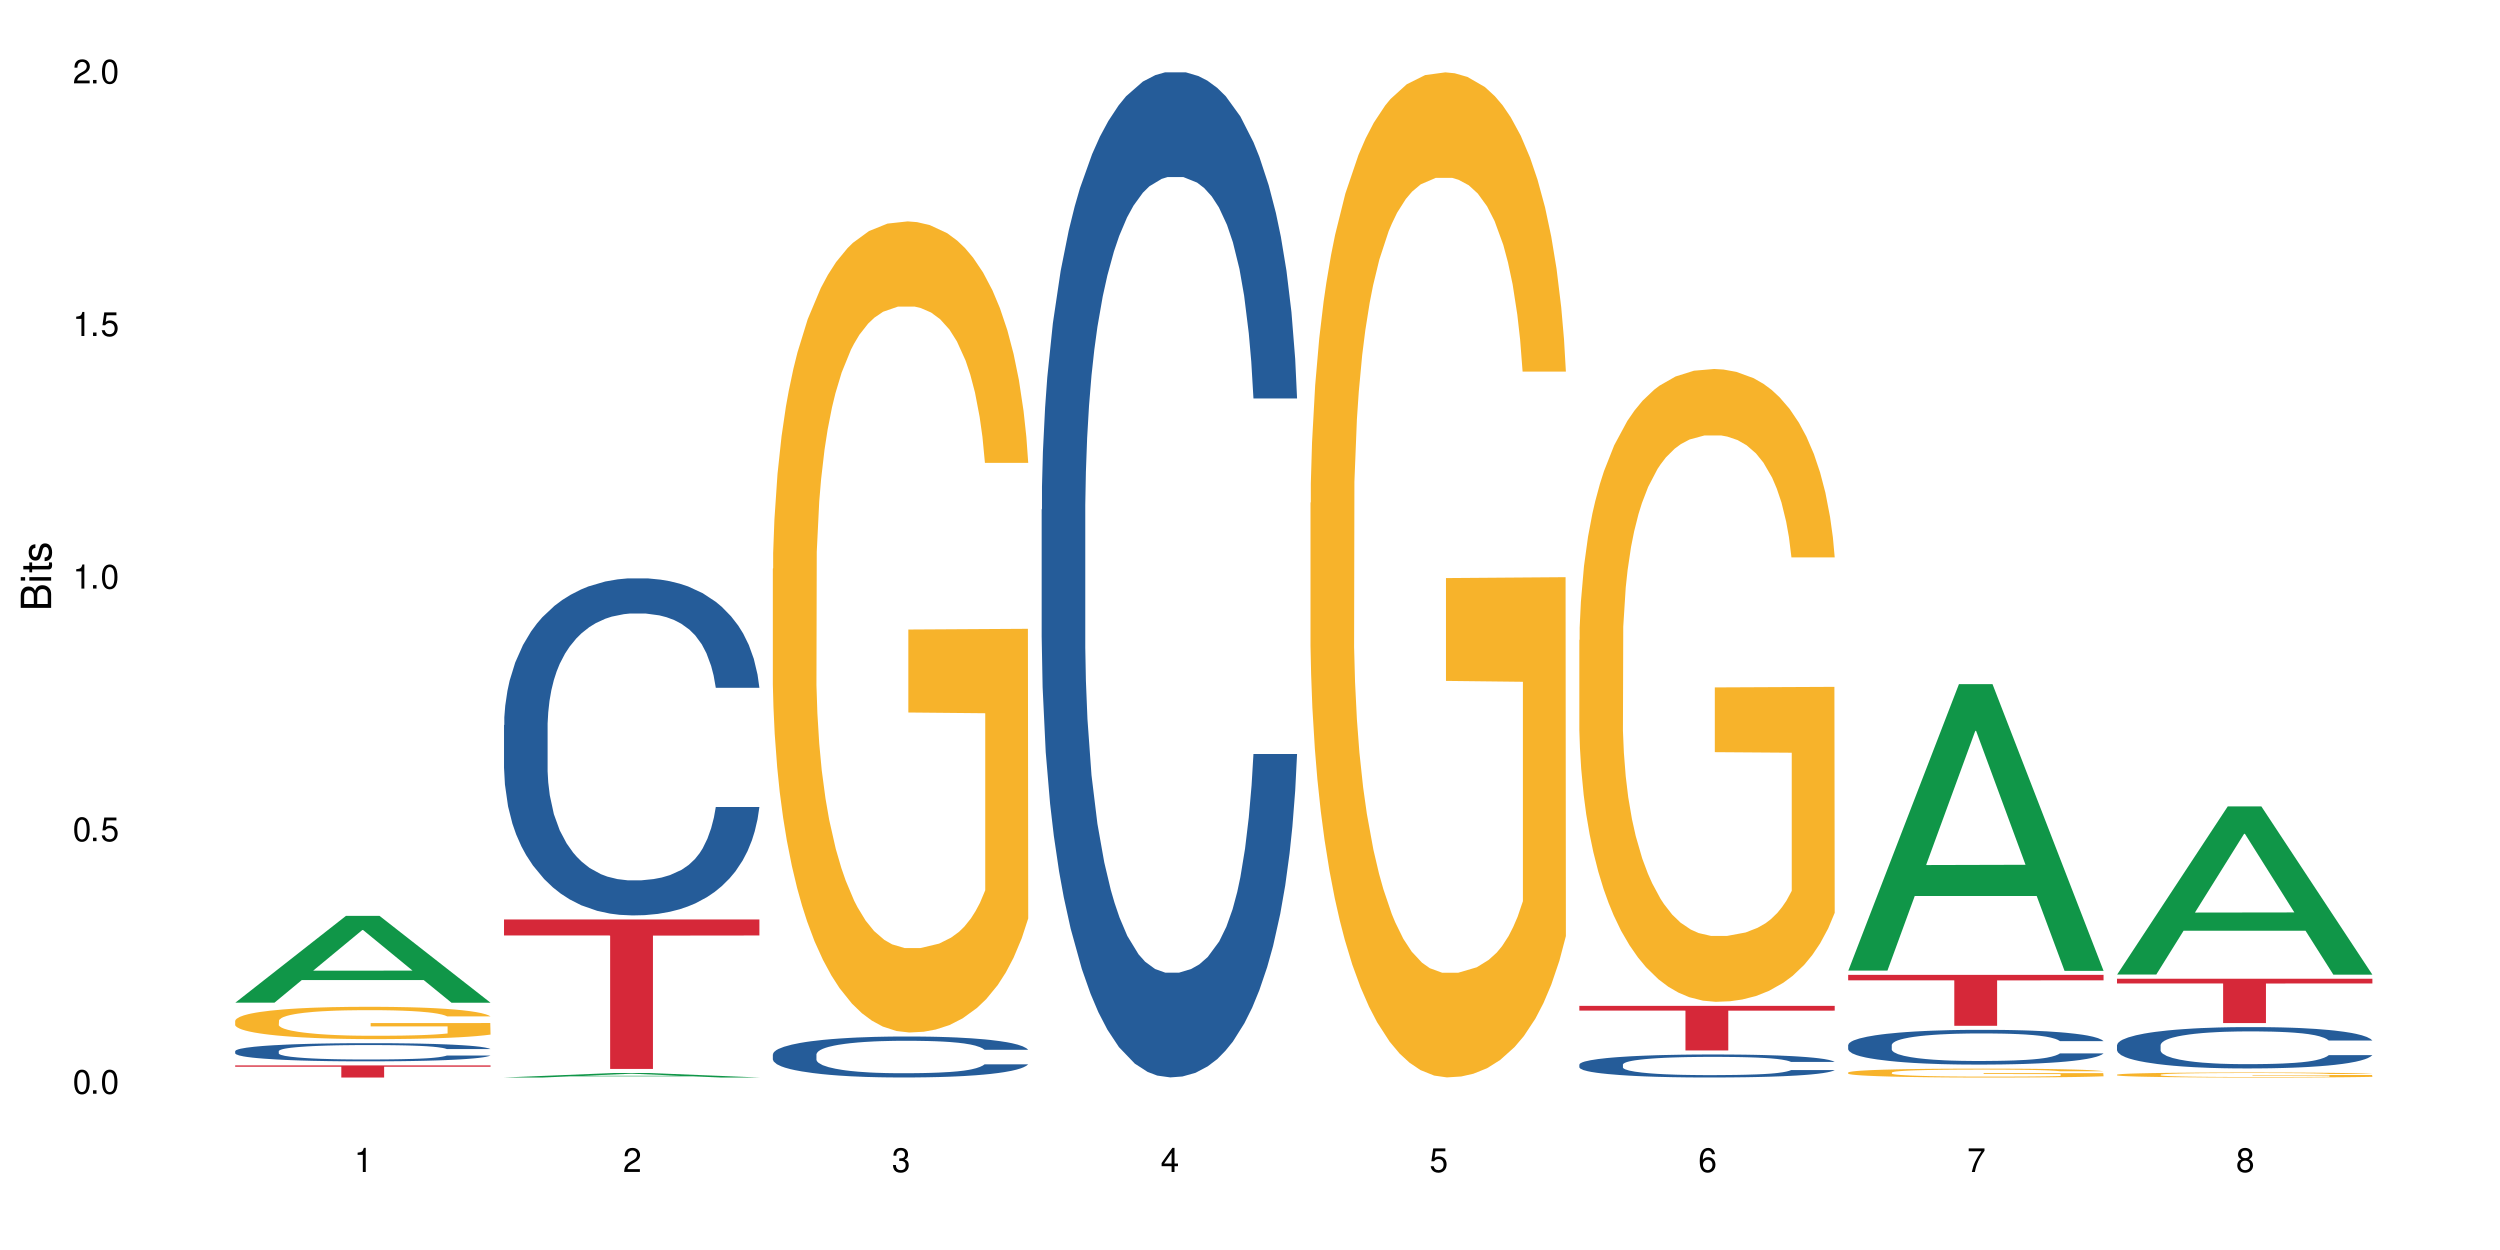 <?xml version="1.0" encoding="UTF-8"?>
<svg xmlns="http://www.w3.org/2000/svg" xmlns:xlink="http://www.w3.org/1999/xlink" width="720" height="360" viewBox="0 0 720 360">
<defs>
<g>
<g id="glyph-0-0">
</g>
<g id="glyph-0-1">
<path d="M 2.641 -6.938 C 2 -6.938 1.422 -6.656 1.078 -6.172 C 0.641 -5.562 0.406 -4.641 0.406 -3.359 C 0.406 -1.016 1.188 0.219 2.641 0.219 C 4.078 0.219 4.859 -1.016 4.859 -3.297 C 4.859 -4.641 4.656 -5.547 4.203 -6.172 C 3.844 -6.656 3.281 -6.938 2.641 -6.938 Z M 2.641 -6.188 C 3.547 -6.188 4 -5.25 4 -3.375 C 4 -1.406 3.562 -0.484 2.625 -0.484 C 1.734 -0.484 1.281 -1.438 1.281 -3.344 C 1.281 -5.25 1.734 -6.188 2.641 -6.188 Z M 2.641 -6.188 "/>
</g>
<g id="glyph-0-2">
<path d="M 1.828 -1 L 0.828 -1 L 0.828 0 L 1.828 0 Z M 1.828 -1 "/>
</g>
<g id="glyph-0-3">
<path d="M 4.562 -6.797 L 1.062 -6.797 L 0.547 -3.094 L 1.328 -3.094 C 1.719 -3.562 2.047 -3.734 2.578 -3.734 C 3.484 -3.734 4.062 -3.109 4.062 -2.094 C 4.062 -1.125 3.484 -0.531 2.578 -0.531 C 1.828 -0.531 1.375 -0.906 1.188 -1.672 L 0.328 -1.672 C 0.453 -1.109 0.547 -0.844 0.75 -0.594 C 1.125 -0.078 1.828 0.219 2.594 0.219 C 3.969 0.219 4.922 -0.781 4.922 -2.219 C 4.922 -3.562 4.031 -4.484 2.719 -4.484 C 2.25 -4.484 1.859 -4.359 1.469 -4.062 L 1.734 -5.969 L 4.562 -5.969 Z M 4.562 -6.797 "/>
</g>
<g id="glyph-0-4">
<path d="M 2.484 -4.938 L 2.484 0 L 3.328 0 L 3.328 -6.938 L 2.766 -6.938 C 2.469 -5.875 2.281 -5.734 0.984 -5.562 L 0.984 -4.938 Z M 2.484 -4.938 "/>
</g>
<g id="glyph-0-5">
<path d="M 4.859 -0.828 L 1.281 -0.828 C 1.359 -1.406 1.672 -1.781 2.5 -2.281 L 3.469 -2.828 C 4.406 -3.344 4.906 -4.062 4.906 -4.906 C 4.906 -5.484 4.672 -6.031 4.266 -6.406 C 3.859 -6.766 3.375 -6.938 2.719 -6.938 C 1.859 -6.938 1.219 -6.625 0.844 -6.031 C 0.609 -5.672 0.5 -5.234 0.484 -4.531 L 1.328 -4.531 C 1.359 -5.016 1.406 -5.281 1.531 -5.516 C 1.75 -5.938 2.188 -6.203 2.703 -6.203 C 3.469 -6.203 4.031 -5.641 4.031 -4.891 C 4.031 -4.344 3.719 -3.859 3.125 -3.516 L 2.234 -3 C 0.812 -2.172 0.406 -1.531 0.328 -0.016 L 4.859 -0.016 Z M 4.859 -0.828 "/>
</g>
<g id="glyph-0-6">
<path d="M 2.125 -3.188 L 2.578 -3.188 C 3.5 -3.188 3.984 -2.766 3.984 -1.922 C 3.984 -1.062 3.469 -0.531 2.594 -0.531 C 1.656 -0.531 1.203 -1 1.156 -2.016 L 0.312 -2.016 C 0.344 -1.453 0.438 -1.094 0.609 -0.781 C 0.953 -0.109 1.625 0.219 2.547 0.219 C 3.953 0.219 4.859 -0.625 4.859 -1.938 C 4.859 -2.828 4.516 -3.297 3.703 -3.594 C 4.344 -3.844 4.656 -4.328 4.656 -5.031 C 4.656 -6.219 3.875 -6.938 2.578 -6.938 C 1.203 -6.938 0.484 -6.172 0.453 -4.703 L 1.297 -4.703 C 1.312 -5.125 1.344 -5.359 1.453 -5.578 C 1.641 -5.969 2.062 -6.203 2.594 -6.203 C 3.344 -6.203 3.797 -5.75 3.797 -5 C 3.797 -4.516 3.609 -4.219 3.25 -4.047 C 3.016 -3.953 2.703 -3.922 2.125 -3.906 Z M 2.125 -3.188 "/>
</g>
<g id="glyph-0-7">
<path d="M 3.141 -1.672 L 3.141 0 L 3.984 0 L 3.984 -1.672 L 4.984 -1.672 L 4.984 -2.438 L 3.984 -2.438 L 3.984 -6.938 L 3.359 -6.938 L 0.266 -2.578 L 0.266 -1.672 Z M 3.141 -2.438 L 1 -2.438 L 3.141 -5.5 Z M 3.141 -2.438 "/>
</g>
<g id="glyph-0-8">
<path d="M 4.781 -5.125 C 4.609 -6.266 3.891 -6.938 2.844 -6.938 C 2.094 -6.938 1.422 -6.578 1.031 -5.953 C 0.594 -5.266 0.406 -4.422 0.406 -3.172 C 0.406 -2 0.578 -1.25 0.984 -0.641 C 1.359 -0.078 1.953 0.219 2.703 0.219 C 3.984 0.219 4.922 -0.75 4.922 -2.094 C 4.922 -3.375 4.062 -4.281 2.844 -4.281 C 2.172 -4.281 1.641 -4.031 1.281 -3.516 C 1.281 -5.234 1.828 -6.188 2.797 -6.188 C 3.391 -6.188 3.797 -5.797 3.938 -5.125 Z M 2.734 -3.531 C 3.547 -3.531 4.062 -2.953 4.062 -2.031 C 4.062 -1.156 3.484 -0.531 2.703 -0.531 C 1.922 -0.531 1.328 -1.188 1.328 -2.078 C 1.328 -2.938 1.906 -3.531 2.734 -3.531 Z M 2.734 -3.531 "/>
</g>
<g id="glyph-0-9">
<path d="M 4.984 -6.797 L 0.438 -6.797 L 0.438 -5.969 L 4.109 -5.969 C 2.5 -3.656 1.828 -2.234 1.328 0 L 2.219 0 C 2.594 -2.172 3.453 -4.047 4.984 -6.094 Z M 4.984 -6.797 "/>
</g>
<g id="glyph-0-10">
<path d="M 3.75 -3.656 C 4.469 -4.094 4.688 -4.438 4.688 -5.078 C 4.688 -6.172 3.844 -6.938 2.641 -6.938 C 1.438 -6.938 0.594 -6.172 0.594 -5.094 C 0.594 -4.438 0.812 -4.094 1.516 -3.656 C 0.734 -3.266 0.359 -2.703 0.359 -1.922 C 0.359 -0.656 1.281 0.219 2.641 0.219 C 3.984 0.219 4.922 -0.656 4.922 -1.922 C 4.922 -2.703 4.531 -3.266 3.75 -3.656 Z M 2.641 -6.188 C 3.359 -6.188 3.812 -5.75 3.812 -5.062 C 3.812 -4.406 3.344 -3.984 2.641 -3.984 C 1.922 -3.984 1.453 -4.406 1.453 -5.078 C 1.453 -5.75 1.922 -6.188 2.641 -6.188 Z M 2.641 -3.266 C 3.484 -3.266 4.062 -2.719 4.062 -1.906 C 4.062 -1.078 3.484 -0.531 2.625 -0.531 C 1.797 -0.531 1.219 -1.094 1.219 -1.906 C 1.219 -2.719 1.781 -3.266 2.641 -3.266 Z M 2.641 -3.266 "/>
</g>
<g id="glyph-1-0">
</g>
<g id="glyph-1-1">
<path d="M 0 -0.953 L 0 -4.891 C 0 -5.719 -0.234 -6.344 -0.734 -6.797 C -1.188 -7.234 -1.812 -7.469 -2.5 -7.469 C -3.547 -7.469 -4.188 -7 -4.625 -5.875 C -4.984 -6.688 -5.625 -7.094 -6.531 -7.094 C -7.172 -7.094 -7.734 -6.859 -8.141 -6.391 C -8.562 -5.922 -8.75 -5.344 -8.75 -4.5 L -8.75 -0.953 Z M -4.984 -2.062 L -7.766 -2.062 L -7.766 -4.219 C -7.766 -4.844 -7.688 -5.203 -7.453 -5.5 C -7.219 -5.812 -6.859 -5.969 -6.375 -5.969 C -5.891 -5.969 -5.531 -5.812 -5.297 -5.5 C -5.062 -5.203 -4.984 -4.844 -4.984 -4.219 Z M -0.984 -2.062 L -4 -2.062 L -4 -4.781 C -4 -5.766 -3.438 -6.359 -2.484 -6.359 C -1.547 -6.359 -0.984 -5.766 -0.984 -4.781 Z M -0.984 -2.062 "/>
</g>
<g id="glyph-1-2">
<path d="M -6.281 -1.797 L -6.281 -0.797 L 0 -0.797 L 0 -1.797 Z M -8.75 -1.797 L -8.75 -0.797 L -7.484 -0.797 L -7.484 -1.797 Z M -8.75 -1.797 "/>
</g>
<g id="glyph-1-3">
<path d="M -6.281 -3.047 L -6.281 -2.016 L -8.016 -2.016 L -8.016 -1.016 L -6.281 -1.016 L -6.281 -0.172 L -5.469 -0.172 L -5.469 -1.016 L -0.719 -1.016 C -0.078 -1.016 0.281 -1.453 0.281 -2.234 C 0.281 -2.5 0.25 -2.719 0.188 -3.047 L -0.641 -3.047 C -0.609 -2.906 -0.594 -2.766 -0.594 -2.562 C -0.594 -2.141 -0.719 -2.016 -1.156 -2.016 L -5.469 -2.016 L -5.469 -3.047 Z M -6.281 -3.047 "/>
</g>
<g id="glyph-1-4">
<path d="M -4.531 -5.25 C -5.766 -5.25 -6.469 -4.422 -6.469 -2.969 C -6.469 -1.516 -5.719 -0.562 -4.547 -0.562 C -3.562 -0.562 -3.094 -1.062 -2.734 -2.562 L -2.516 -3.484 C -2.344 -4.188 -2.094 -4.469 -1.641 -4.469 C -1.047 -4.469 -0.641 -3.875 -0.641 -3 C -0.641 -2.453 -0.797 -2 -1.062 -1.75 C -1.25 -1.594 -1.422 -1.531 -1.875 -1.469 L -1.875 -0.406 C -0.422 -0.453 0.281 -1.266 0.281 -2.922 C 0.281 -4.5 -0.5 -5.516 -1.719 -5.516 C -2.656 -5.516 -3.172 -4.984 -3.469 -3.734 L -3.703 -2.766 C -3.891 -1.953 -4.156 -1.609 -4.594 -1.609 C -5.188 -1.609 -5.547 -2.125 -5.547 -2.938 C -5.547 -3.75 -5.203 -4.172 -4.531 -4.203 Z M -4.531 -5.25 "/>
</g>
</g>
</defs>
<rect x="-72" y="-36" width="864" height="432" fill="rgb(100%, 100%, 100%)" fill-opacity="1"/>
<path fill-rule="nonzero" fill="rgb(6.275%, 58.824%, 28.235%)" fill-opacity="1" d="M 67.73 288.77 L 67.809 288.746 L 99.637 263.77 L 109.301 263.77 L 141.281 288.793 L 130.047 288.793 L 122.031 282.262 L 86.906 282.262 L 79.047 288.77 L 67.73 288.77 L 90.285 279.559 L 118.809 279.535 L 104.586 267.859 L 104.43 267.836 L 104.27 267.906 L 90.207 279.535 L 90.285 279.559 Z M 67.73 288.77 "/>
<path fill-rule="nonzero" fill="rgb(14.51%, 36.078%, 60%)" fill-opacity="1" d="M 67.73 302.711 L 67.82 302.707 L 67.82 302.594 L 68.09 302.41 L 68.719 302.18 L 69.344 302.023 L 70.961 301.738 L 73.203 301.465 L 75.535 301.254 L 77.238 301.133 L 78.766 301.035 L 82.262 300.859 L 84.504 300.766 L 86.926 300.688 L 89.887 300.605 L 92.039 300.555 L 96.883 300.48 L 100.469 300.445 L 103.25 300.434 L 109.262 300.434 L 112.848 300.449 L 115.449 300.477 L 118.32 300.512 L 120.742 300.555 L 124.957 300.66 L 128.727 300.797 L 130.43 300.871 L 133.121 301.02 L 135.184 301.164 L 136.617 301.289 L 138.234 301.465 L 139.668 301.684 L 140.746 301.926 L 141.281 302.133 L 128.727 302.133 L 128.098 301.941 L 127.379 301.793 L 126.035 301.598 L 124.688 301.457 L 122.805 301.316 L 121.102 301.227 L 118.77 301.137 L 116.707 301.078 L 114.555 301.035 L 112.488 301.008 L 108.543 300.977 L 103.969 300.977 L 102.266 300.988 L 98.766 301.027 L 96.883 301.059 L 94.191 301.125 L 92.309 301.188 L 90.066 301.285 L 88.539 301.367 L 86.656 301.492 L 85.312 301.602 L 83.785 301.758 L 82.891 301.879 L 82.082 302.012 L 81.363 302.172 L 80.828 302.34 L 80.469 302.516 L 80.289 302.688 L 80.289 303.43 L 80.469 303.605 L 80.918 303.805 L 82.082 304.098 L 83.785 304.352 L 85.762 304.551 L 87.645 304.695 L 88.719 304.762 L 90.156 304.84 L 92.398 304.938 L 95.629 305.031 L 97.512 305.07 L 100.383 305.109 L 103.34 305.129 L 107.289 305.129 L 110.785 305.109 L 113.117 305.086 L 115.539 305.047 L 118.859 304.965 L 120.922 304.887 L 122.715 304.797 L 124.062 304.707 L 124.957 304.629 L 126.305 304.48 L 127.379 304.316 L 128.188 304.148 L 128.727 303.988 L 141.281 303.988 L 140.746 304.18 L 139.938 304.367 L 139.129 304.504 L 137.875 304.672 L 136.441 304.82 L 134.375 304.988 L 132.672 305.098 L 130.43 305.219 L 128.367 305.309 L 126.125 305.391 L 122.805 305.488 L 120.652 305.535 L 118.32 305.578 L 115.539 305.617 L 112.043 305.648 L 108.273 305.668 L 104.777 305.672 L 101.008 305.664 L 98.227 305.645 L 94.551 305.602 L 89.977 305.516 L 86.656 305.426 L 84.055 305.332 L 81.812 305.238 L 79.301 305.109 L 76.074 304.898 L 74.098 304.734 L 72.754 304.602 L 71.23 304.414 L 70.152 304.246 L 68.898 303.977 L 68 303.637 L 67.73 303.375 Z M 67.73 302.711 "/>
<path fill-rule="nonzero" fill="rgb(96.863%, 70.196%, 16.863%)" fill-opacity="1" d="M 67.73 293.945 L 67.82 293.934 L 67.82 293.766 L 68.18 293.383 L 69.078 292.855 L 70.242 292.422 L 71.5 292.082 L 72.305 291.902 L 73.652 291.648 L 74.816 291.461 L 77.777 291.078 L 81.543 290.719 L 83.609 290.566 L 85.941 290.422 L 89.258 290.262 L 90.785 290.203 L 95.449 290.066 L 100.738 289.98 L 106.57 289.953 L 109.262 289.965 L 112.938 289.996 L 117.961 290.09 L 120.832 290.176 L 123.074 290.262 L 125.406 290.371 L 128.277 290.543 L 130.969 290.746 L 133.121 290.949 L 135.273 291.203 L 137.066 291.477 L 138.594 291.773 L 139.938 292.133 L 140.746 292.43 L 141.281 292.727 L 128.816 292.727 L 128.098 292.43 L 127.289 292.199 L 125.945 291.918 L 124.598 291.715 L 123.254 291.555 L 120.742 291.332 L 118.59 291.195 L 115.898 291.078 L 113.297 291 L 110.336 290.949 L 108.543 290.934 L 103.789 290.934 L 99.484 290.992 L 96.973 291.059 L 95.18 291.129 L 92.668 291.258 L 91.141 291.359 L 90.246 291.426 L 87.555 291.691 L 85.762 291.93 L 84.773 292.09 L 83.52 292.344 L 82.621 292.574 L 81.633 292.914 L 81.098 293.172 L 80.379 293.75 L 80.289 295.281 L 80.559 295.602 L 81.098 295.953 L 81.812 296.258 L 82.891 296.582 L 83.965 296.828 L 85.852 297.16 L 87.465 297.379 L 88.719 297.523 L 91.141 297.754 L 92.129 297.832 L 94.461 297.984 L 96.883 298.105 L 99.844 298.207 L 102.086 298.258 L 105.672 298.301 L 110.246 298.301 L 115.629 298.25 L 119.039 298.18 L 121.371 298.113 L 122.895 298.051 L 124.777 297.961 L 126.125 297.875 L 127.379 297.781 L 128.906 297.637 L 128.906 295.602 L 106.75 295.594 L 106.75 294.641 L 141.195 294.633 L 141.281 297.961 L 139.398 298.188 L 137.066 298.41 L 134.824 298.578 L 132.492 298.727 L 129.176 298.887 L 126.484 298.988 L 122.355 299.105 L 118.59 299.184 L 114.645 299.234 L 111.145 299.262 L 107.02 299.27 L 103.34 299.254 L 99.395 299.199 L 96.254 299.133 L 93.383 299.047 L 90.516 298.938 L 86.926 298.758 L 84.594 298.613 L 82.172 298.434 L 79.75 298.223 L 77.598 297.992 L 76.164 297.812 L 74.727 297.609 L 73.203 297.355 L 71.766 297.066 L 70.691 296.801 L 69.703 296.504 L 68.988 296.223 L 68.27 295.84 L 67.91 295.535 L 67.73 295.27 Z M 67.73 293.945 "/>
<path fill-rule="nonzero" fill="rgb(83.922%, 15.686%, 22.353%)" fill-opacity="1" d="M 67.73 306.836 L 141.281 306.836 L 141.281 307.211 L 110.629 307.215 L 110.629 310.332 L 98.297 310.332 L 98.297 307.219 L 98.117 307.211 L 67.73 307.211 Z M 67.73 306.836 "/>
<path fill-rule="nonzero" fill="rgb(6.275%, 58.824%, 28.235%)" fill-opacity="1" d="M 145.156 310.32 L 145.234 310.32 L 177.059 309.016 L 186.723 309.016 L 218.707 310.32 L 207.469 310.32 L 199.453 309.98 L 164.328 309.98 L 156.469 310.32 L 145.156 310.32 L 167.707 309.84 L 196.23 309.84 L 182.008 309.23 L 181.852 309.23 L 181.695 309.234 L 167.629 309.84 L 167.707 309.84 Z M 145.156 310.32 "/>
<path fill-rule="nonzero" fill="rgb(14.51%, 36.078%, 60%)" fill-opacity="1" d="M 145.156 208.816 L 145.242 208.727 L 145.242 206.598 L 145.512 203.227 L 146.141 198.969 L 146.77 196.039 L 148.383 190.805 L 150.625 185.75 L 152.957 181.844 L 154.664 179.539 L 156.188 177.766 L 159.684 174.48 L 161.93 172.797 L 164.352 171.289 L 167.309 169.781 L 169.461 168.891 L 174.305 167.473 L 177.895 166.852 L 180.676 166.586 L 186.684 166.586 L 190.273 166.941 L 192.875 167.383 L 195.742 168.094 L 198.164 168.891 L 202.383 170.844 L 206.148 173.328 L 207.852 174.746 L 210.543 177.5 L 212.605 180.16 L 214.043 182.465 L 215.656 185.75 L 217.094 189.742 L 218.168 194.266 L 218.707 198.082 L 206.148 198.082 L 205.52 194.531 L 204.805 191.781 L 203.457 188.145 L 202.113 185.57 L 200.23 183 L 198.523 181.312 L 196.191 179.629 L 194.129 178.562 L 191.977 177.766 L 189.914 177.23 L 185.969 176.699 L 181.391 176.699 L 179.688 176.879 L 176.191 177.586 L 174.305 178.207 L 171.613 179.449 L 169.73 180.602 L 167.488 182.379 L 165.965 183.887 L 164.082 186.191 L 162.734 188.234 L 161.211 191.16 L 160.312 193.379 L 159.508 195.863 L 158.789 198.793 L 158.25 201.898 L 157.891 205.18 L 157.711 208.375 L 157.711 222.125 L 157.891 225.32 L 158.34 229.047 L 159.508 234.457 L 161.211 239.16 L 163.184 242.887 L 165.066 245.547 L 166.145 246.789 L 167.578 248.207 L 169.82 249.984 L 173.051 251.758 L 174.934 252.469 L 177.805 253.176 L 180.766 253.531 L 184.711 253.531 L 188.211 253.176 L 190.543 252.734 L 192.965 252.023 L 196.281 250.516 L 198.344 249.098 L 200.141 247.41 L 201.484 245.727 L 202.383 244.305 L 203.727 241.555 L 204.805 238.539 L 205.609 235.434 L 206.148 232.418 L 218.707 232.418 L 218.168 235.965 L 217.359 239.426 L 216.555 242 L 215.297 245.105 L 213.863 247.855 L 211.801 250.961 L 210.094 253 L 207.852 255.219 L 205.789 256.902 L 203.547 258.41 L 200.23 260.188 L 198.074 261.074 L 195.742 261.871 L 192.965 262.582 L 189.465 263.203 L 185.699 263.559 L 182.199 263.645 L 178.434 263.469 L 175.652 263.113 L 171.973 262.316 L 167.398 260.719 L 164.082 259.031 L 161.48 257.348 L 159.238 255.574 L 156.727 253.176 L 153.496 249.273 L 151.523 246.258 L 150.176 243.773 L 148.652 240.312 L 147.574 237.207 L 146.32 232.238 L 145.422 225.941 L 145.156 221.059 Z M 145.156 208.816 "/>
<path fill-rule="nonzero" fill="rgb(83.922%, 15.686%, 22.353%)" fill-opacity="1" d="M 145.156 264.809 L 218.707 264.809 L 218.707 269.418 L 188.051 269.457 L 188.051 307.855 L 175.719 307.855 L 175.719 269.496 L 175.539 269.418 L 145.156 269.418 Z M 145.156 264.809 "/>
<path fill-rule="nonzero" fill="rgb(14.51%, 36.078%, 60%)" fill-opacity="1" d="M 222.578 303.652 L 222.668 303.641 L 222.668 303.383 L 222.938 302.973 L 223.562 302.457 L 224.191 302.102 L 225.809 301.465 L 228.051 300.852 L 230.383 300.375 L 232.086 300.094 L 233.609 299.879 L 237.109 299.48 L 239.352 299.277 L 241.773 299.094 L 244.734 298.91 L 246.887 298.801 L 251.73 298.629 L 255.316 298.555 L 258.098 298.52 L 264.109 298.52 L 267.695 298.562 L 270.297 298.617 L 273.168 298.703 L 275.59 298.801 L 279.805 299.039 L 283.57 299.34 L 285.277 299.512 L 287.969 299.848 L 290.031 300.172 L 291.465 300.453 L 293.082 300.852 L 294.516 301.336 L 295.59 301.887 L 296.129 302.348 L 283.57 302.348 L 282.945 301.918 L 282.227 301.582 L 280.883 301.141 L 279.535 300.828 L 277.652 300.516 L 275.949 300.312 L 273.617 300.105 L 271.551 299.977 L 269.398 299.879 L 267.336 299.816 L 263.391 299.75 L 258.816 299.75 L 257.109 299.773 L 253.613 299.859 L 251.73 299.934 L 249.039 300.086 L 247.156 300.227 L 244.914 300.441 L 243.387 300.625 L 241.504 300.902 L 240.16 301.152 L 238.633 301.508 L 237.738 301.777 L 236.93 302.078 L 236.211 302.434 L 235.672 302.812 L 235.316 303.211 L 235.137 303.598 L 235.137 305.27 L 235.316 305.66 L 235.762 306.113 L 236.93 306.77 L 238.633 307.34 L 240.605 307.793 L 242.492 308.117 L 243.566 308.27 L 245.004 308.441 L 247.246 308.656 L 250.473 308.871 L 252.355 308.957 L 255.227 309.043 L 258.188 309.086 L 262.133 309.086 L 265.633 309.043 L 267.965 308.988 L 270.387 308.902 L 273.707 308.719 L 275.77 308.547 L 277.562 308.344 L 278.906 308.137 L 279.805 307.965 L 281.148 307.633 L 282.227 307.266 L 283.035 306.887 L 283.57 306.52 L 296.129 306.52 L 295.59 306.953 L 294.785 307.371 L 293.977 307.688 L 292.723 308.062 L 291.285 308.398 L 289.223 308.773 L 287.52 309.023 L 285.277 309.293 L 283.215 309.496 L 280.973 309.68 L 277.652 309.895 L 275.5 310.004 L 273.168 310.102 L 270.387 310.188 L 266.887 310.262 L 263.121 310.305 L 259.621 310.316 L 255.855 310.293 L 253.074 310.25 L 249.398 310.156 L 244.824 309.961 L 241.504 309.754 L 238.902 309.551 L 236.66 309.336 L 234.148 309.043 L 230.918 308.57 L 228.945 308.203 L 227.602 307.902 L 226.074 307.48 L 225 307.102 L 223.742 306.5 L 222.848 305.734 L 222.578 305.141 Z M 222.578 303.652 "/>
<path fill-rule="nonzero" fill="rgb(96.863%, 70.196%, 16.863%)" fill-opacity="1" d="M 222.578 163.812 L 222.668 163.598 L 222.668 159.332 L 223.027 149.734 L 223.922 136.508 L 225.09 125.625 L 226.344 117.094 L 227.152 112.613 L 228.496 106.211 L 229.664 101.52 L 232.625 91.918 L 236.391 82.961 L 238.453 79.121 L 240.785 75.492 L 244.105 71.441 L 245.629 69.945 L 250.293 66.531 L 255.586 64.398 L 261.418 63.758 L 264.109 63.973 L 267.785 64.828 L 272.809 67.172 L 275.68 69.305 L 277.922 71.441 L 280.254 74.211 L 283.125 78.48 L 285.816 83.598 L 287.969 88.719 L 290.121 95.121 L 291.914 101.945 L 293.438 109.414 L 294.785 118.371 L 295.59 125.84 L 296.129 133.305 L 283.66 133.305 L 282.945 125.84 L 282.137 120.078 L 280.793 113.039 L 279.445 107.918 L 278.102 103.867 L 275.59 98.32 L 273.438 94.906 L 270.746 91.918 L 268.145 90 L 265.184 88.719 L 263.391 88.293 L 258.637 88.293 L 254.332 89.785 L 251.82 91.492 L 250.023 93.199 L 247.512 96.398 L 245.988 98.961 L 245.094 100.668 L 242.402 107.281 L 240.605 113.254 L 239.621 117.305 L 238.363 123.707 L 237.469 129.465 L 236.48 138 L 235.941 144.398 L 235.227 158.906 L 235.137 197.305 L 235.406 205.414 L 235.941 214.16 L 236.66 221.84 L 237.738 229.945 L 238.812 236.133 L 240.695 244.453 L 242.312 250 L 243.566 253.625 L 245.988 259.387 L 246.977 261.305 L 249.309 265.145 L 251.73 268.133 L 254.691 270.691 L 256.934 271.973 L 260.52 273.039 L 265.094 273.039 L 270.477 271.758 L 273.887 270.051 L 276.219 268.344 L 277.742 266.852 L 279.625 264.504 L 280.973 262.371 L 282.227 260.027 L 283.75 256.398 L 283.75 205.414 L 261.598 205.199 L 261.598 181.305 L 296.039 181.094 L 296.129 264.504 L 294.246 270.266 L 291.914 275.812 L 289.672 280.078 L 287.34 283.707 L 284.02 287.758 L 281.328 290.32 L 277.203 293.305 L 273.438 295.227 L 269.488 296.504 L 265.992 297.145 L 261.867 297.359 L 258.188 296.934 L 254.242 295.652 L 251.102 293.945 L 248.23 291.812 L 245.359 289.039 L 241.773 284.559 L 239.441 280.934 L 237.02 276.453 L 234.598 271.117 L 232.445 265.359 L 231.008 260.879 L 229.574 255.758 L 228.051 249.359 L 226.613 242.105 L 225.539 235.492 L 224.551 228.027 L 223.832 220.984 L 223.117 211.387 L 222.758 203.707 L 222.578 197.094 Z M 222.578 163.812 "/>
<path fill-rule="nonzero" fill="rgb(14.51%, 36.078%, 60%)" fill-opacity="1" d="M 300 146.777 L 300.09 146.516 L 300.09 140.164 L 300.359 130.109 L 300.988 117.41 L 301.617 108.68 L 303.23 93.07 L 305.473 77.988 L 307.805 66.344 L 309.508 59.465 L 311.035 54.176 L 314.531 44.383 L 316.773 39.359 L 319.195 34.859 L 322.156 30.363 L 324.309 27.715 L 329.152 23.484 L 332.742 21.629 L 335.52 20.836 L 341.531 20.836 L 345.117 21.895 L 347.719 23.219 L 350.59 25.336 L 353.012 27.715 L 357.227 33.535 L 360.996 40.945 L 362.699 45.18 L 365.391 53.379 L 367.453 61.316 L 368.891 68.199 L 370.504 77.988 L 371.938 89.895 L 373.016 103.387 L 373.555 114.766 L 360.996 114.766 L 360.367 104.18 L 359.648 95.98 L 358.305 85.133 L 356.961 77.457 L 355.074 69.785 L 353.371 64.758 L 351.039 59.73 L 348.977 56.555 L 346.824 54.176 L 344.762 52.586 L 340.812 51 L 336.238 51 L 334.535 51.527 L 331.035 53.645 L 329.152 55.496 L 326.461 59.203 L 324.578 62.641 L 322.336 67.934 L 320.812 72.43 L 318.926 79.309 L 317.582 85.395 L 316.059 94.125 L 315.16 100.742 L 314.352 108.148 L 313.637 116.883 L 313.098 126.141 L 312.738 135.93 L 312.559 145.457 L 312.559 186.469 L 312.738 195.992 L 313.188 207.105 L 314.352 223.246 L 316.059 237.266 L 318.031 248.379 L 319.914 256.316 L 320.992 260.023 L 322.426 264.254 L 324.668 269.547 L 327.898 274.84 L 329.781 276.957 L 332.652 279.07 L 335.609 280.129 L 339.559 280.129 L 343.055 279.07 L 345.387 277.75 L 347.809 275.633 L 351.129 271.133 L 353.191 266.902 L 354.984 261.875 L 356.332 256.848 L 357.227 252.613 L 358.574 244.41 L 359.648 235.414 L 360.457 226.156 L 360.996 217.16 L 373.555 217.16 L 373.016 227.742 L 372.207 238.062 L 371.402 245.734 L 370.145 254.996 L 368.711 263.195 L 366.645 272.457 L 364.941 278.543 L 362.699 285.156 L 360.637 290.184 L 358.395 294.684 L 355.074 299.973 L 352.922 302.621 L 350.59 305 L 347.809 307.117 L 344.312 308.969 L 340.543 310.027 L 337.047 310.293 L 333.277 309.766 L 330.5 308.707 L 326.82 306.324 L 322.246 301.562 L 318.926 296.535 L 316.324 291.508 L 314.082 286.215 L 311.57 279.07 L 308.344 267.43 L 306.371 258.434 L 305.023 251.027 L 303.5 240.707 L 302.422 231.445 L 301.168 216.629 L 300.27 197.844 L 300 183.293 Z M 300 146.777 "/>
<path fill-rule="nonzero" fill="rgb(96.863%, 70.196%, 16.863%)" fill-opacity="1" d="M 377.426 144.812 L 377.516 144.551 L 377.516 139.262 L 377.871 127.367 L 378.77 110.977 L 379.938 97.496 L 381.191 86.922 L 382 81.371 L 383.344 73.441 L 384.512 67.625 L 387.469 55.73 L 391.238 44.629 L 393.301 39.871 L 395.633 35.375 L 398.953 30.352 L 400.477 28.504 L 405.141 24.273 L 410.434 21.629 L 416.262 20.836 L 418.953 21.102 L 422.633 22.16 L 427.656 25.066 L 430.527 27.711 L 432.77 30.352 L 435.102 33.789 L 437.969 39.078 L 440.66 45.422 L 442.812 51.766 L 444.969 59.695 L 446.762 68.152 L 448.285 77.406 L 449.633 88.508 L 450.438 97.762 L 450.977 107.012 L 438.508 107.012 L 437.789 97.762 L 436.984 90.625 L 435.637 81.898 L 434.293 75.555 L 432.949 70.535 L 430.438 63.66 L 428.281 59.43 L 425.594 55.73 L 422.992 53.352 L 420.031 51.766 L 418.238 51.234 L 413.484 51.234 L 409.176 53.086 L 406.664 55.203 L 404.871 57.316 L 402.359 61.281 L 400.836 64.453 L 399.938 66.566 L 397.246 74.762 L 395.453 82.164 L 394.469 87.188 L 393.211 95.117 L 392.312 102.254 L 391.328 112.828 L 390.789 120.758 L 390.07 138.734 L 389.98 186.316 L 390.25 196.359 L 390.789 207.199 L 391.508 216.715 L 392.582 226.762 L 393.66 234.426 L 395.543 244.734 L 397.156 251.609 L 398.414 256.102 L 400.836 263.238 L 401.82 265.617 L 404.156 270.379 L 406.574 274.078 L 409.535 277.25 L 411.777 278.836 L 415.367 280.156 L 419.941 280.156 L 425.324 278.57 L 428.73 276.457 L 431.062 274.344 L 432.59 272.492 L 434.473 269.586 L 435.816 266.941 L 437.074 264.031 L 438.598 259.539 L 438.598 196.359 L 416.441 196.098 L 416.441 166.488 L 450.887 166.227 L 450.977 269.586 L 449.094 276.723 L 446.762 283.594 L 444.52 288.883 L 442.188 293.375 L 438.867 298.398 L 436.176 301.57 L 432.051 305.27 L 428.281 307.648 L 424.336 309.234 L 420.84 310.027 L 416.711 310.293 L 413.035 309.766 L 409.086 308.18 L 405.949 306.062 L 403.078 303.422 L 400.207 299.984 L 396.621 294.434 L 394.289 289.938 L 391.867 284.387 L 389.445 277.777 L 387.293 270.641 L 385.855 265.09 L 384.422 258.746 L 382.895 250.816 L 381.461 241.828 L 380.383 233.633 L 379.398 224.383 L 378.68 215.656 L 377.961 203.762 L 377.605 194.246 L 377.426 186.051 Z M 377.426 144.812 "/>
<path fill-rule="nonzero" fill="rgb(14.51%, 36.078%, 60%)" fill-opacity="1" d="M 454.848 306.574 L 454.938 306.57 L 454.938 306.426 L 455.207 306.195 L 455.836 305.902 L 456.461 305.703 L 458.078 305.348 L 460.32 305 L 462.652 304.734 L 464.355 304.578 L 465.879 304.457 L 469.379 304.23 L 471.621 304.117 L 474.043 304.016 L 477.004 303.91 L 479.156 303.852 L 484 303.754 L 487.586 303.711 L 490.367 303.695 L 496.379 303.695 L 499.965 303.719 L 502.566 303.746 L 505.438 303.797 L 507.859 303.852 L 512.074 303.984 L 515.844 304.152 L 517.547 304.25 L 520.238 304.438 L 522.301 304.621 L 523.734 304.777 L 525.352 305 L 526.785 305.273 L 527.863 305.582 L 528.398 305.844 L 515.844 305.844 L 515.215 305.602 L 514.496 305.414 L 513.152 305.164 L 511.805 304.988 L 509.922 304.812 L 508.219 304.699 L 505.887 304.582 L 503.824 304.512 L 501.672 304.457 L 499.605 304.422 L 495.66 304.383 L 491.086 304.383 L 489.383 304.395 L 485.883 304.445 L 484 304.488 L 481.309 304.57 L 479.426 304.648 L 477.184 304.77 L 475.656 304.875 L 473.773 305.031 L 472.43 305.172 L 470.902 305.371 L 470.008 305.523 L 469.199 305.691 L 468.48 305.891 L 467.945 306.102 L 467.586 306.328 L 467.406 306.547 L 467.406 307.484 L 467.586 307.703 L 468.035 307.957 L 469.199 308.324 L 470.902 308.645 L 472.879 308.902 L 474.762 309.082 L 475.836 309.168 L 477.273 309.266 L 479.516 309.387 L 482.742 309.508 L 484.629 309.555 L 487.496 309.602 L 490.457 309.629 L 494.406 309.629 L 497.902 309.602 L 500.234 309.574 L 502.656 309.523 L 505.977 309.422 L 508.039 309.324 L 509.832 309.211 L 511.18 309.094 L 512.074 308.996 L 513.422 308.809 L 514.496 308.605 L 515.305 308.391 L 515.844 308.188 L 528.398 308.188 L 527.863 308.43 L 527.055 308.664 L 526.246 308.84 L 524.992 309.051 L 523.555 309.238 L 521.492 309.453 L 519.789 309.59 L 517.547 309.742 L 515.484 309.855 L 513.242 309.961 L 509.922 310.082 L 507.77 310.141 L 505.438 310.195 L 502.656 310.246 L 499.16 310.285 L 495.391 310.312 L 491.895 310.316 L 488.125 310.305 L 485.344 310.281 L 481.668 310.227 L 477.094 310.117 L 473.773 310.004 L 471.172 309.887 L 468.93 309.766 L 466.418 309.602 L 463.191 309.336 L 461.215 309.129 L 459.871 308.961 L 458.348 308.727 L 457.27 308.512 L 456.016 308.176 L 455.117 307.742 L 454.848 307.41 Z M 454.848 306.574 "/>
<path fill-rule="nonzero" fill="rgb(96.863%, 70.196%, 16.863%)" fill-opacity="1" d="M 454.848 184.328 L 454.938 184.164 L 454.938 180.832 L 455.297 173.344 L 456.191 163.023 L 457.359 154.535 L 458.613 147.879 L 459.422 144.383 L 460.77 139.387 L 461.934 135.727 L 464.895 128.234 L 468.66 121.246 L 470.723 118.25 L 473.055 115.418 L 476.375 112.258 L 477.898 111.094 L 482.562 108.43 L 487.855 106.766 L 493.688 106.266 L 496.379 106.43 L 500.055 107.098 L 505.078 108.93 L 507.949 110.594 L 510.191 112.258 L 512.523 114.422 L 515.395 117.75 L 518.086 121.746 L 520.238 125.738 L 522.391 130.734 L 524.184 136.059 L 525.711 141.887 L 527.055 148.875 L 527.863 154.703 L 528.398 160.527 L 515.934 160.527 L 515.215 154.703 L 514.406 150.207 L 513.062 144.715 L 511.715 140.719 L 510.371 137.559 L 507.859 133.23 L 505.707 130.566 L 503.016 128.234 L 500.414 126.738 L 497.453 125.738 L 495.66 125.406 L 490.906 125.406 L 486.602 126.57 L 484.09 127.902 L 482.297 129.234 L 479.785 131.73 L 478.258 133.73 L 477.363 135.062 L 474.672 140.219 L 472.879 144.883 L 471.891 148.043 L 470.633 153.035 L 469.738 157.531 L 468.75 164.188 L 468.211 169.184 L 467.496 180.5 L 467.406 210.461 L 467.676 216.785 L 468.211 223.609 L 468.93 229.602 L 470.008 235.93 L 471.082 240.754 L 472.965 247.246 L 474.582 251.574 L 475.836 254.402 L 478.258 258.898 L 479.246 260.395 L 481.578 263.391 L 484 265.723 L 486.961 267.719 L 489.203 268.719 L 492.789 269.551 L 497.363 269.551 L 502.746 268.551 L 506.156 267.219 L 508.488 265.891 L 510.012 264.723 L 511.895 262.895 L 513.242 261.227 L 514.496 259.398 L 516.023 256.566 L 516.023 216.785 L 493.867 216.621 L 493.867 197.977 L 528.309 197.812 L 528.398 262.895 L 526.516 267.387 L 524.184 271.715 L 521.941 275.043 L 519.609 277.875 L 516.289 281.035 L 513.602 283.031 L 509.473 285.363 L 505.707 286.859 L 501.758 287.859 L 498.262 288.359 L 494.137 288.527 L 490.457 288.191 L 486.512 287.195 L 483.371 285.863 L 480.5 284.199 L 477.633 282.035 L 474.043 278.539 L 471.711 275.711 L 469.289 272.215 L 466.867 268.051 L 464.715 263.559 L 463.281 260.062 L 461.844 256.07 L 460.32 251.074 L 458.883 245.414 L 457.809 240.254 L 456.82 234.43 L 456.102 228.938 L 455.387 221.445 L 455.027 215.453 L 454.848 210.297 Z M 454.848 184.328 "/>
<path fill-rule="nonzero" fill="rgb(83.922%, 15.686%, 22.353%)" fill-opacity="1" d="M 454.848 289.688 L 528.398 289.688 L 528.398 291.062 L 497.746 291.074 L 497.746 302.531 L 485.414 302.531 L 485.414 291.086 L 485.234 291.062 L 454.848 291.062 Z M 454.848 289.688 "/>
<path fill-rule="nonzero" fill="rgb(6.275%, 58.824%, 28.235%)" fill-opacity="1" d="M 532.27 279.527 L 532.352 279.449 L 564.176 197.027 L 573.84 197.027 L 605.824 279.605 L 594.586 279.605 L 586.57 258.051 L 551.445 258.051 L 543.586 279.527 L 532.27 279.527 L 554.824 249.133 L 583.348 249.055 L 569.125 210.52 L 568.969 210.441 L 568.812 210.676 L 554.746 249.055 L 554.824 249.133 Z M 532.27 279.527 "/>
<path fill-rule="nonzero" fill="rgb(14.51%, 36.078%, 60%)" fill-opacity="1" d="M 532.27 300.949 L 532.359 300.938 L 532.359 300.719 L 532.629 300.371 L 533.258 299.934 L 533.887 299.629 L 535.5 299.09 L 537.742 298.57 L 540.074 298.168 L 541.777 297.93 L 543.305 297.746 L 546.801 297.406 L 549.043 297.234 L 551.465 297.078 L 554.426 296.922 L 556.578 296.832 L 561.422 296.684 L 565.012 296.621 L 567.793 296.594 L 573.801 296.594 L 577.391 296.629 L 579.992 296.676 L 582.859 296.75 L 585.281 296.832 L 589.5 297.031 L 593.266 297.289 L 594.969 297.434 L 597.66 297.719 L 599.723 297.992 L 601.16 298.23 L 602.773 298.57 L 604.207 298.98 L 605.285 299.449 L 605.824 299.84 L 593.266 299.84 L 592.637 299.477 L 591.922 299.191 L 590.574 298.816 L 589.23 298.551 L 587.344 298.285 L 585.641 298.113 L 583.309 297.938 L 581.246 297.828 L 579.094 297.746 L 577.031 297.691 L 573.082 297.637 L 568.508 297.637 L 566.805 297.652 L 563.305 297.727 L 561.422 297.793 L 558.73 297.918 L 556.848 298.039 L 554.605 298.223 L 553.082 298.375 L 551.199 298.613 L 549.852 298.824 L 548.328 299.129 L 547.43 299.355 L 546.621 299.613 L 545.906 299.914 L 545.367 300.234 L 545.008 300.574 L 544.828 300.902 L 544.828 302.32 L 545.008 302.648 L 545.457 303.035 L 546.621 303.594 L 548.328 304.078 L 550.301 304.461 L 552.184 304.738 L 553.262 304.863 L 554.695 305.012 L 556.938 305.195 L 560.168 305.379 L 562.051 305.449 L 564.922 305.523 L 567.883 305.559 L 571.828 305.559 L 575.324 305.523 L 577.656 305.477 L 580.078 305.406 L 583.398 305.25 L 585.461 305.102 L 587.254 304.93 L 588.602 304.754 L 589.5 304.609 L 590.844 304.324 L 591.922 304.012 L 592.727 303.691 L 593.266 303.383 L 605.824 303.383 L 605.285 303.75 L 604.477 304.105 L 603.672 304.371 L 602.414 304.691 L 600.98 304.973 L 598.918 305.293 L 597.211 305.504 L 594.969 305.734 L 592.906 305.906 L 590.664 306.062 L 587.344 306.246 L 585.191 306.336 L 582.859 306.422 L 580.078 306.492 L 576.582 306.559 L 572.816 306.594 L 569.316 306.602 L 565.551 306.586 L 562.77 306.547 L 559.09 306.465 L 554.516 306.301 L 551.199 306.129 L 548.598 305.953 L 546.355 305.77 L 543.844 305.523 L 540.613 305.121 L 538.641 304.809 L 537.293 304.555 L 535.77 304.195 L 534.691 303.875 L 533.438 303.363 L 532.539 302.715 L 532.27 302.211 Z M 532.27 300.949 "/>
<path fill-rule="nonzero" fill="rgb(96.863%, 70.196%, 16.863%)" fill-opacity="1" d="M 532.27 308.867 L 532.359 308.863 L 532.359 308.816 L 532.719 308.711 L 533.617 308.566 L 534.781 308.445 L 536.039 308.352 L 536.844 308.305 L 538.191 308.234 L 539.355 308.18 L 542.316 308.074 L 546.086 307.977 L 548.148 307.934 L 550.48 307.895 L 553.797 307.852 L 555.324 307.832 L 559.988 307.797 L 565.281 307.773 L 571.109 307.766 L 573.801 307.77 L 577.48 307.777 L 582.5 307.805 L 585.371 307.828 L 587.613 307.852 L 589.945 307.879 L 592.816 307.926 L 595.508 307.984 L 597.66 308.039 L 599.812 308.109 L 601.609 308.188 L 603.133 308.27 L 604.477 308.367 L 605.285 308.449 L 605.824 308.531 L 593.355 308.531 L 592.637 308.449 L 591.832 308.387 L 590.484 308.309 L 589.141 308.25 L 587.793 308.207 L 585.281 308.145 L 583.129 308.109 L 580.438 308.074 L 577.836 308.055 L 574.879 308.039 L 573.082 308.035 L 568.328 308.035 L 564.023 308.051 L 561.512 308.07 L 559.719 308.09 L 557.207 308.125 L 555.684 308.152 L 554.785 308.172 L 552.094 308.246 L 550.301 308.309 L 549.312 308.355 L 548.059 308.426 L 547.16 308.488 L 546.176 308.582 L 545.637 308.652 L 544.918 308.812 L 544.828 309.234 L 545.098 309.324 L 545.637 309.418 L 546.355 309.504 L 547.43 309.594 L 548.508 309.66 L 550.391 309.754 L 552.004 309.812 L 553.262 309.852 L 555.684 309.918 L 556.668 309.938 L 559 309.98 L 561.422 310.012 L 564.383 310.039 L 566.625 310.055 L 570.215 310.066 L 574.789 310.066 L 580.168 310.051 L 583.578 310.035 L 585.91 310.016 L 587.434 310 L 589.32 309.973 L 590.664 309.949 L 591.922 309.922 L 593.445 309.883 L 593.445 309.324 L 571.289 309.32 L 571.289 309.059 L 605.734 309.055 L 605.824 309.973 L 603.941 310.035 L 601.609 310.098 L 599.363 310.145 L 597.031 310.184 L 593.715 310.227 L 591.023 310.258 L 586.898 310.289 L 583.129 310.309 L 579.184 310.324 L 575.684 310.332 L 571.559 310.332 L 567.883 310.328 L 563.934 310.316 L 560.797 310.297 L 557.926 310.273 L 555.055 310.242 L 551.465 310.191 L 549.133 310.152 L 546.711 310.105 L 544.289 310.047 L 542.137 309.98 L 540.703 309.934 L 539.266 309.875 L 537.742 309.805 L 536.309 309.727 L 535.23 309.652 L 534.246 309.57 L 533.527 309.496 L 532.809 309.387 L 532.449 309.305 L 532.27 309.23 Z M 532.27 308.867 "/>
<path fill-rule="nonzero" fill="rgb(83.922%, 15.686%, 22.353%)" fill-opacity="1" d="M 532.27 280.766 L 605.824 280.766 L 605.824 282.336 L 575.168 282.352 L 575.168 295.43 L 562.836 295.43 L 562.836 282.363 L 562.656 282.336 L 532.27 282.336 Z M 532.27 280.766 "/>
<path fill-rule="nonzero" fill="rgb(6.275%, 58.824%, 28.235%)" fill-opacity="1" d="M 609.695 280.664 L 609.773 280.617 L 641.598 232.238 L 651.266 232.238 L 683.246 280.707 L 672.008 280.707 L 663.996 268.055 L 628.867 268.055 L 621.012 280.664 L 609.695 280.664 L 632.246 262.82 L 660.773 262.777 L 646.551 240.156 L 646.391 240.113 L 646.234 240.246 L 632.168 262.777 L 632.246 262.82 Z M 609.695 280.664 "/>
<path fill-rule="nonzero" fill="rgb(14.51%, 36.078%, 60%)" fill-opacity="1" d="M 609.695 300.988 L 609.785 300.977 L 609.785 300.715 L 610.055 300.305 L 610.68 299.781 L 611.309 299.422 L 612.922 298.781 L 615.164 298.16 L 617.5 297.68 L 619.203 297.398 L 620.727 297.18 L 624.227 296.777 L 626.469 296.57 L 628.891 296.387 L 631.852 296.199 L 634.004 296.09 L 638.848 295.918 L 642.434 295.84 L 645.215 295.809 L 651.223 295.809 L 654.812 295.852 L 657.414 295.906 L 660.285 295.992 L 662.707 296.09 L 666.922 296.332 L 670.688 296.637 L 672.395 296.809 L 675.086 297.148 L 677.148 297.473 L 678.582 297.758 L 680.195 298.16 L 681.633 298.648 L 682.707 299.203 L 683.246 299.672 L 670.688 299.672 L 670.062 299.238 L 669.344 298.898 L 667.996 298.453 L 666.652 298.137 L 664.77 297.82 L 663.066 297.613 L 660.734 297.41 L 658.668 297.277 L 656.516 297.18 L 654.453 297.113 L 650.508 297.051 L 645.934 297.051 L 644.227 297.07 L 640.73 297.156 L 638.848 297.234 L 636.156 297.387 L 634.273 297.527 L 632.027 297.746 L 630.504 297.93 L 628.621 298.215 L 627.273 298.465 L 625.75 298.824 L 624.852 299.094 L 624.047 299.398 L 623.328 299.758 L 622.789 300.141 L 622.43 300.543 L 622.254 300.934 L 622.254 302.621 L 622.43 303.012 L 622.879 303.469 L 624.047 304.133 L 625.75 304.711 L 627.723 305.168 L 629.605 305.492 L 630.684 305.645 L 632.117 305.82 L 634.363 306.039 L 637.59 306.254 L 639.473 306.344 L 642.344 306.43 L 645.305 306.473 L 649.25 306.473 L 652.75 306.43 L 655.082 306.375 L 657.504 306.289 L 660.82 306.102 L 662.887 305.93 L 664.68 305.723 L 666.023 305.516 L 666.922 305.34 L 668.266 305.004 L 669.344 304.633 L 670.152 304.254 L 670.688 303.883 L 683.246 303.883 L 682.707 304.316 L 681.902 304.742 L 681.094 305.059 L 679.84 305.438 L 678.402 305.777 L 676.34 306.156 L 674.637 306.406 L 672.395 306.68 L 670.332 306.887 L 668.086 307.07 L 664.77 307.289 L 662.617 307.398 L 660.285 307.496 L 657.504 307.582 L 654.004 307.66 L 650.238 307.703 L 646.738 307.715 L 642.973 307.691 L 640.191 307.648 L 636.516 307.551 L 631.941 307.355 L 628.621 307.148 L 626.02 306.941 L 623.777 306.723 L 621.266 306.43 L 618.035 305.949 L 616.062 305.582 L 614.719 305.277 L 613.191 304.852 L 612.117 304.469 L 610.859 303.859 L 609.965 303.09 L 609.695 302.488 Z M 609.695 300.988 "/>
<path fill-rule="nonzero" fill="rgb(96.863%, 70.196%, 16.863%)" fill-opacity="1" d="M 609.695 309.5 L 609.785 309.5 L 609.785 309.473 L 610.145 309.414 L 611.039 309.328 L 612.207 309.262 L 613.461 309.207 L 614.27 309.18 L 615.613 309.141 L 616.781 309.113 L 619.742 309.051 L 623.508 308.996 L 625.57 308.973 L 627.902 308.949 L 631.223 308.926 L 632.746 308.914 L 637.41 308.895 L 642.703 308.879 L 648.535 308.875 L 651.223 308.879 L 654.902 308.883 L 659.926 308.898 L 662.797 308.91 L 665.039 308.926 L 667.371 308.941 L 670.242 308.969 L 672.93 309 L 675.086 309.031 L 677.238 309.07 L 679.031 309.113 L 680.555 309.16 L 681.902 309.219 L 682.707 309.262 L 683.246 309.309 L 670.777 309.309 L 670.062 309.262 L 669.254 309.227 L 667.91 309.184 L 666.562 309.152 L 665.219 309.125 L 662.707 309.09 L 660.555 309.07 L 657.863 309.051 L 655.262 309.039 L 652.301 309.031 L 650.508 309.027 L 645.754 309.027 L 641.449 309.039 L 638.938 309.051 L 637.141 309.059 L 634.629 309.078 L 633.105 309.094 L 632.207 309.105 L 629.52 309.148 L 627.723 309.184 L 626.738 309.211 L 625.48 309.25 L 624.586 309.285 L 623.598 309.34 L 623.059 309.379 L 622.344 309.469 L 622.254 309.711 L 622.52 309.762 L 623.059 309.816 L 623.777 309.863 L 624.852 309.914 L 625.93 309.953 L 627.812 310.004 L 629.43 310.039 L 630.684 310.062 L 633.105 310.098 L 634.094 310.109 L 636.426 310.133 L 638.848 310.152 L 641.805 310.168 L 644.047 310.176 L 647.637 310.184 L 652.211 310.184 L 657.594 310.176 L 661 310.164 L 663.332 310.152 L 664.859 310.145 L 666.742 310.129 L 668.086 310.117 L 669.344 310.102 L 670.867 310.078 L 670.867 309.762 L 648.715 309.758 L 648.715 309.609 L 683.156 309.609 L 683.246 310.129 L 681.363 310.164 L 679.031 310.199 L 676.789 310.227 L 674.457 310.25 L 671.137 310.273 L 668.445 310.289 L 664.32 310.309 L 660.555 310.32 L 656.605 310.328 L 653.109 310.332 L 645.305 310.332 L 641.359 310.324 L 638.219 310.312 L 635.348 310.301 L 632.477 310.281 L 628.891 310.254 L 626.559 310.23 L 624.137 310.203 L 621.715 310.172 L 619.562 310.133 L 618.125 310.105 L 616.691 310.074 L 615.164 310.035 L 613.73 309.988 L 612.656 309.949 L 611.668 309.902 L 610.949 309.855 L 610.234 309.797 L 609.875 309.75 L 609.695 309.707 Z M 609.695 309.5 "/>
<path fill-rule="nonzero" fill="rgb(83.922%, 15.686%, 22.353%)" fill-opacity="1" d="M 609.695 281.871 L 683.246 281.871 L 683.246 283.238 L 652.594 283.25 L 652.594 294.645 L 640.258 294.645 L 640.258 283.262 L 640.082 283.238 L 609.695 283.238 Z M 609.695 281.871 "/>
<g fill="rgb(0%, 0%, 0%)" fill-opacity="1">
<use xlink:href="#glyph-0-1" x="20.965" y="314.993"/>
<use xlink:href="#glyph-0-2" x="25.965" y="314.993"/>
<use xlink:href="#glyph-0-1" x="28.965" y="314.993"/>
</g>
<g fill="rgb(0%, 0%, 0%)" fill-opacity="1">
<use xlink:href="#glyph-0-1" x="20.965" y="242.251"/>
<use xlink:href="#glyph-0-2" x="25.965" y="242.251"/>
<use xlink:href="#glyph-0-3" x="28.965" y="242.251"/>
</g>
<g fill="rgb(0%, 0%, 0%)" fill-opacity="1">
<use xlink:href="#glyph-0-4" x="20.965" y="169.509"/>
<use xlink:href="#glyph-0-2" x="25.965" y="169.509"/>
<use xlink:href="#glyph-0-1" x="28.965" y="169.509"/>
</g>
<g fill="rgb(0%, 0%, 0%)" fill-opacity="1">
<use xlink:href="#glyph-0-4" x="20.965" y="96.767"/>
<use xlink:href="#glyph-0-2" x="25.965" y="96.767"/>
<use xlink:href="#glyph-0-3" x="28.965" y="96.767"/>
</g>
<g fill="rgb(0%, 0%, 0%)" fill-opacity="1">
<use xlink:href="#glyph-0-5" x="20.965" y="24.024"/>
<use xlink:href="#glyph-0-2" x="25.965" y="24.024"/>
<use xlink:href="#glyph-0-1" x="28.965" y="24.024"/>
</g>
<g fill="rgb(0%, 0%, 0%)" fill-opacity="1">
<use xlink:href="#glyph-0-4" x="102.008" y="337.532"/>
</g>
<g fill="rgb(0%, 0%, 0%)" fill-opacity="1">
<use xlink:href="#glyph-0-5" x="179.43" y="337.532"/>
</g>
<g fill="rgb(0%, 0%, 0%)" fill-opacity="1">
<use xlink:href="#glyph-0-6" x="256.855" y="337.532"/>
</g>
<g fill="rgb(0%, 0%, 0%)" fill-opacity="1">
<use xlink:href="#glyph-0-7" x="334.277" y="337.532"/>
</g>
<g fill="rgb(0%, 0%, 0%)" fill-opacity="1">
<use xlink:href="#glyph-0-3" x="411.699" y="337.532"/>
</g>
<g fill="rgb(0%, 0%, 0%)" fill-opacity="1">
<use xlink:href="#glyph-0-8" x="489.125" y="337.532"/>
</g>
<g fill="rgb(0%, 0%, 0%)" fill-opacity="1">
<use xlink:href="#glyph-0-9" x="566.547" y="337.532"/>
</g>
<g fill="rgb(0%, 0%, 0%)" fill-opacity="1">
<use xlink:href="#glyph-0-10" x="643.969" y="337.532"/>
</g>
<g fill="rgb(0%, 0%, 0%)" fill-opacity="1">
<use xlink:href="#glyph-1-1" x="14.725" y="176.012"/>
<use xlink:href="#glyph-1-2" x="14.725" y="168.012"/>
<use xlink:href="#glyph-1-3" x="14.725" y="165.012"/>
<use xlink:href="#glyph-1-4" x="14.725" y="162.012"/>
</g>
</svg>
